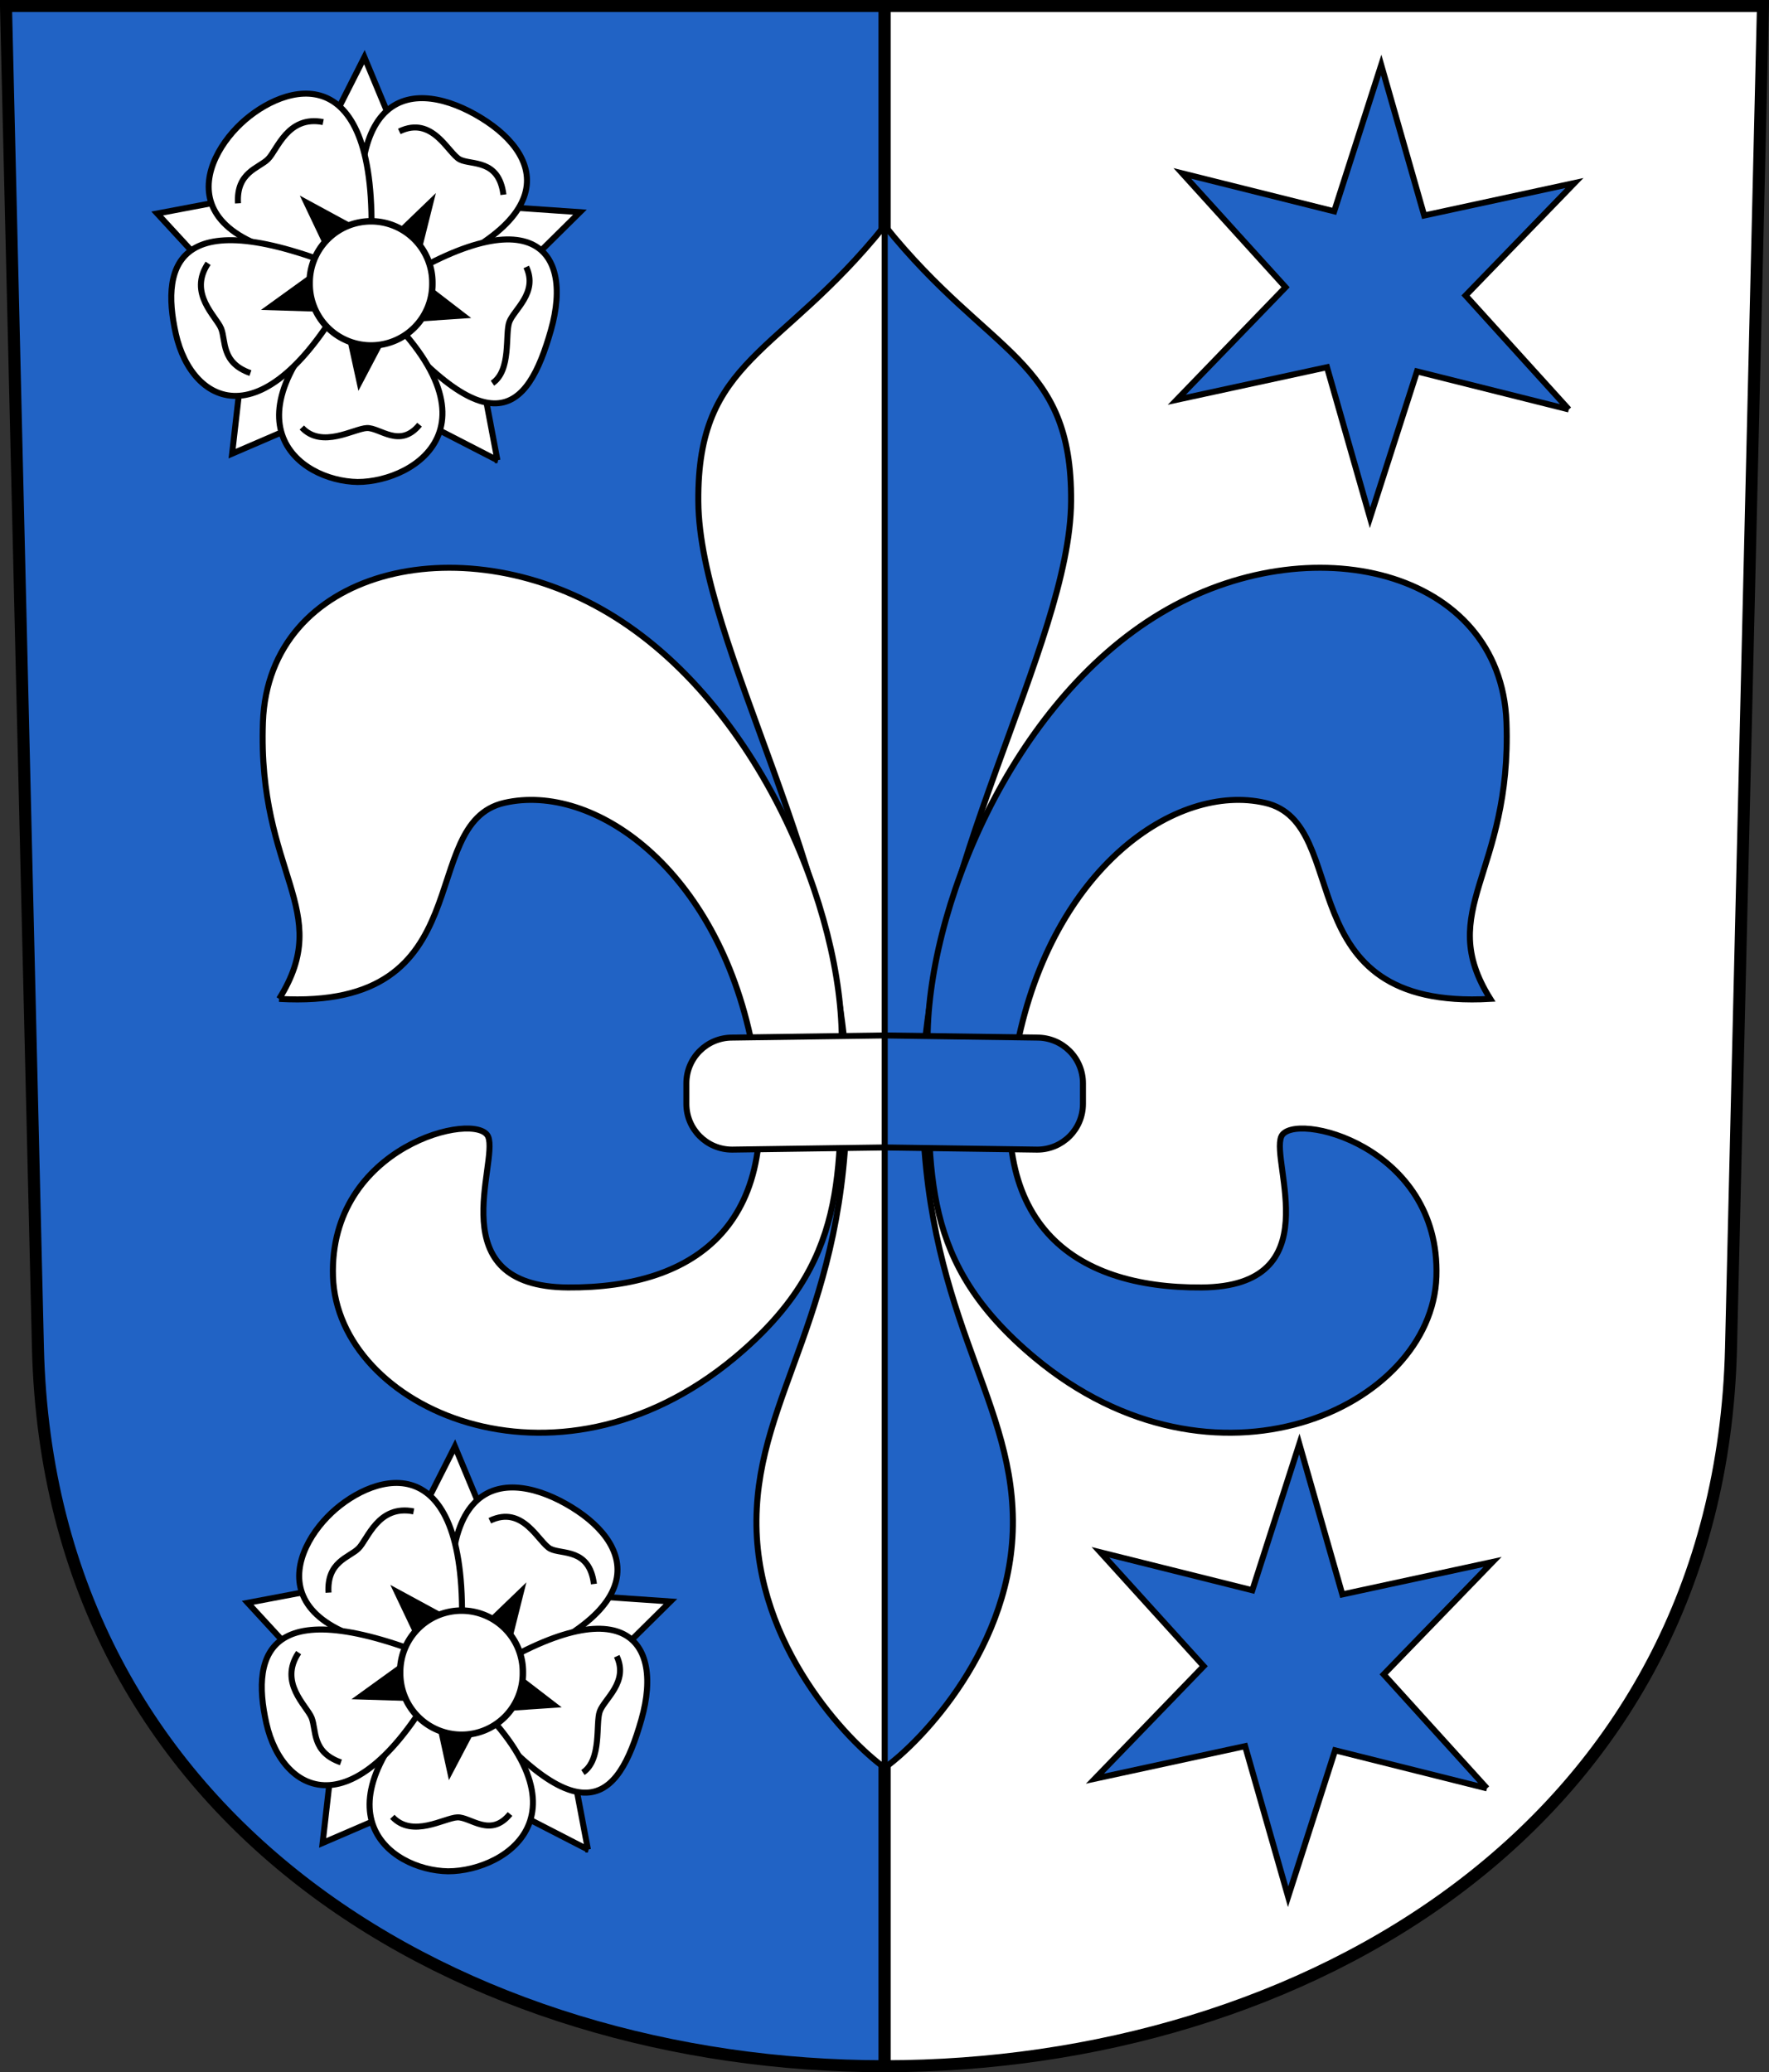 <?xml version="1.0" encoding="UTF-8" standalone="no"?>
<!-- Created with Inkscape (http://www.inkscape.org/) -->
<svg xmlns:rdf="http://www.w3.org/1999/02/22-rdf-syntax-ns#" xmlns="http://www.w3.org/2000/svg" xmlns:cc="http://web.resource.org/cc/" xmlns:xlink="http://www.w3.org/1999/xlink" xmlns:dc="http://purl.org/dc/elements/1.1/" xmlns:svg="http://www.w3.org/2000/svg" xmlns:inkscape="http://www.inkscape.org/namespaces/inkscape" xmlns:sodipodi="http://sodipodi.sourceforge.net/DTD/sodipodi-0.dtd" xmlns:ns1="http://sozi.baierouge.fr" id="svg2780" viewBox="0 0 294.75 345.27" version="1.0" inkscape:version="0.91 r13725">
  <rect x="0" y="0" width="294.75" height="345.27" fill="#333333" stroke="none"/>
  <g id="layer1" transform="translate(-53.257 -775.95)">
    <path id="path3282" style="fill-rule:evenodd;stroke:#000000;stroke-width:2;fill:#ffffff" d="m200.63 776.95v343.25c69.57 0 139.15-39.9 141.05-119.7l5.32-223.55h-146.37z"/>
    <path id="path9114" style="fill-rule:evenodd;stroke:#000000;stroke-width:2;fill:#2163c5" d="m200.63 1120.2v-343.25h-146.37-0.003l5.322 223.55c1.901 79.8 71.471 119.7 141.05 119.7z"/>
    <g id="g7131" transform="matrix(1.441 0 0 1.44 28.608 -356.31)">
      <path id="path3223" style="fill-rule:evenodd;stroke:#000000;stroke-linecap:round;stroke-width:.694;fill:#ffffff" d="m81.745 994.5l-15-7.16-15.67 7.32 1.371-16.38-10.859-11.12 16.269-3.59 7.125-15.2 7.443 16.47 17.993 0.7-12.223 12.84 3.551 16.12z" transform="matrix(1 .03 -.03 1 33.175 3.33)"/>
      <path id="path5183" style="fill-rule:evenodd;stroke:#000000;stroke-width:.694px;fill:#ffffff" d="m70.473 980.79c-4.698-24.44 5.306-24.67 12.734-20.11 7.491 4.6 9.975 13.05-12.734 20.11z"/>
      <path id="path5187" style="fill-rule:evenodd;stroke:#000000;stroke-width:.694px;fill:#ffffff" d="m70.359 977.55c-24.236-0.9-19.829-12.06-14.409-16.68 5.37-4.58 16.073-7.05 14.409 16.68z"/>
      <path id="path5179" style="fill-rule:evenodd;stroke:#000000;stroke-width:.694px;fill:#ffffff" d="m70.192 981.8c18.438-12.67 23.835-6.28 21.079 3.44-2.733 9.64-7.097 14.07-21.079-3.44z"/>
      <path id="path5175" style="fill-rule:evenodd;stroke:#000000;stroke-width:.694px;fill:#ffffff" d="m69.126 980.55c17.86 15.08 6.597 22.25-0.207 22.25-6.803-0.1-16.576-7.19 0.207-22.25z"/>
      <path id="path2248" style="fill-rule:evenodd;stroke:#000000;stroke-width:.694px;fill:#ffffff" d="m68.842 978.79c-10.211 19.9-19.069 15.23-20.937 6.89-1.863-8.32 0.315-15.66 20.937-6.89z"/>
      <path id="path5169" style="fill-rule:evenodd;fill:#000000" d="m67.338 979.05l5.874 9.56 7.904-1.97-6.789 7.04 3.115 7.52-8.034-3.93-7.467 4.73 2.813-8.85-7.906-4.88 9.843-1.02 0.647-8.2z" transform="matrix(.867 -.499 .499 .867 -484.69 154.43)"/>
      <path id="path5167" style="fill-rule:evenodd;stroke:#000000;stroke-linecap:round;stroke-width:.694;fill:#ffffff" d="m79.555 982.54a6.564 6.564 0 1 1 -13.127 0 6.564 6.564 0 1 1 13.127 0z" transform="matrix(1.081 0 0 1.081 -8.434 -82.303)"/>
      <path id="path5177" style="fill-rule:evenodd;stroke:#000000;stroke-width:.694px;fill:#ffffff" d="m62.471 996.5c2.318 2.49 6.023 0.12 7.518 0.06 1.525-0.06 3.819 2.41 6.09-0.39"/>
      <path id="path5181" style="fill-rule:evenodd;stroke:#000000;stroke-width:.694px;fill:#ffffff" d="m84.51 991.37c2.217-1.49 1.44-5.67 1.948-7.07 0.519-1.44 3.359-3.39 1.961-6.38"/>
      <path id="path5185" style="fill-rule:evenodd;stroke:#000000;stroke-width:.694px;fill:#ffffff" d="m85.781 969.56c-0.53-4.17-3.705-3.39-5.037-4.07-1.359-0.7-3.124-5.12-7.003-3.25"/>
      <path id="path5189" style="fill-rule:evenodd;stroke:#000000;stroke-width:.694px;fill:#ffffff" d="m64.936 961.16c-4.119-0.82-5.313 3.25-6.382 4.29-1.09 1.07-3.672 1.51-3.465 5.11"/>
      <path id="path3227" style="fill-rule:evenodd;stroke:#000000;stroke-width:.694px;fill:#ffffff" d="m51.633 977.5c-2.342 3.49 0.95 6.15 1.506 7.54 0.567 1.42-0.021 3.97 3.385 5.16"/>
    </g>
    <use id="use7146" xlink:href="#g7131" transform="translate(-15.079 -231.47)" height="1052.362" width="744.094" y="0" x="0"/>
    <path id="path7148" style="fill-rule:evenodd;stroke:#000000;stroke-linecap:round;stroke-width:.822;fill:#2163c5" d="m243.86 987.17l-17.25-12.73-13.58 16.09 2.4-21.31-20.72-3.71 19.64-8.58-7.14-19.8 17.26 12.72 13.58-16.08-2.4 21.3 20.72 3.72-19.65 8.57 7.14 19.81z" transform="matrix(1.125 -.463 .463 1.125 -430.39 76.245)"/>
    <use id="use9088" xlink:href="#path7148" transform="translate(13.643 -229.74)" height="1052.362" width="744.094" y="0" x="0"/>
    <g id="g8134" transform="matrix(1.441 0 0 1.44 -24.036 -341.95)">
      <g id="g12996" style="stroke:#000000;stroke-width:.694" transform="translate(-.557)">
        <path id="path9090" style="fill-rule:evenodd;stroke:#000000;stroke-width:.694px;fill:#ffffff" d="m156.49 802.43c-12.21 15.2-21.68 15.32-21.55 31.89 0.12 16.7 17.18 43.13 17.19 68.53 0.01 25.28-10.34 34.64-10.47 49.34-0.12 14.58 10.66 25.67 14.83 28.66v-178.42z"/>
        <path id="path10061" style="fill-rule:evenodd;stroke:#000000;stroke-width:.694px;fill:#ffffff" d="m86.468 891.89c23.802 1.37 15.672-20.31 26.042-22.68 10.34-2.37 24.57 7.59 28.65 28.03 4.12 20.56-6.39 28.14-21.3 28.04s-7.97-14.46-9.22-17.45c-1.27-3.03-18.441 1-17.942 16.2 0.498 15.2 25.652 26.73 46.472 9.35 13.2-11.03 12.13-21.12 12.35-36.29 0.22-15.18-9.53-39.39-26.93-49.81-17.3-10.37-39.346-5.06-39.991 12.58-0.645 17.66 8.348 21.68 1.869 32.03z"/>
        <path id="path11037" style="fill-rule:evenodd;stroke:#000000;stroke-linecap:round;stroke-width:.694;fill:#ffffff" d="m156.49 896.12v12.96l-17.64 0.25c-2.93 0-5.29-2.36-5.29-5.29v-2.38c0-2.93 2.36-5.29 5.29-5.29l17.64-0.25z"/>
      </g>
      <g id="g12991" style="stroke:#000000;stroke-width:.694;fill:#2163c5" transform="translate(-.773)">
        <path id="use12979" style="fill-rule:evenodd;stroke:#000000;stroke-width:.694px;fill:#2163c5" d="m156.71 802.43c12.21 15.2 21.67 15.32 21.55 31.89-0.12 16.7-17.18 43.13-17.19 68.53-0.01 25.28 10.34 34.64 10.46 49.34 0.13 14.58-10.65 25.67-14.82 28.66v-178.42z"/>
        <path id="use12981" style="fill-rule:evenodd;stroke:#000000;stroke-width:.694px;fill:#2163c5" d="m226.73 891.89c-23.8 1.37-15.67-20.31-26.04-22.68-10.34-2.37-24.57 7.59-28.66 28.03-4.11 20.56 6.4 28.14 21.31 28.04 14.9-0.1 7.97-14.46 9.22-17.45 1.26-3.03 18.44 1 17.94 16.2s-25.66 26.73-46.48 9.35c-13.2-11.03-12.12-21.12-12.35-36.29-0.22-15.18 9.53-39.39 26.93-49.81 17.31-10.37 39.35-5.06 40 12.58 0.64 17.66-8.35 21.68-1.87 32.03z"/>
        <path id="use12983" style="fill-rule:evenodd;stroke:#000000;stroke-linecap:round;stroke-width:.694;fill:#2163c5" d="m156.71 896.12v12.96l17.63 0.25c2.93 0 5.29-2.36 5.29-5.29v-2.38c0-2.93-2.36-5.29-5.29-5.29l-17.63-0.25z"/>
      </g>
    </g>
  </g>
</svg>
